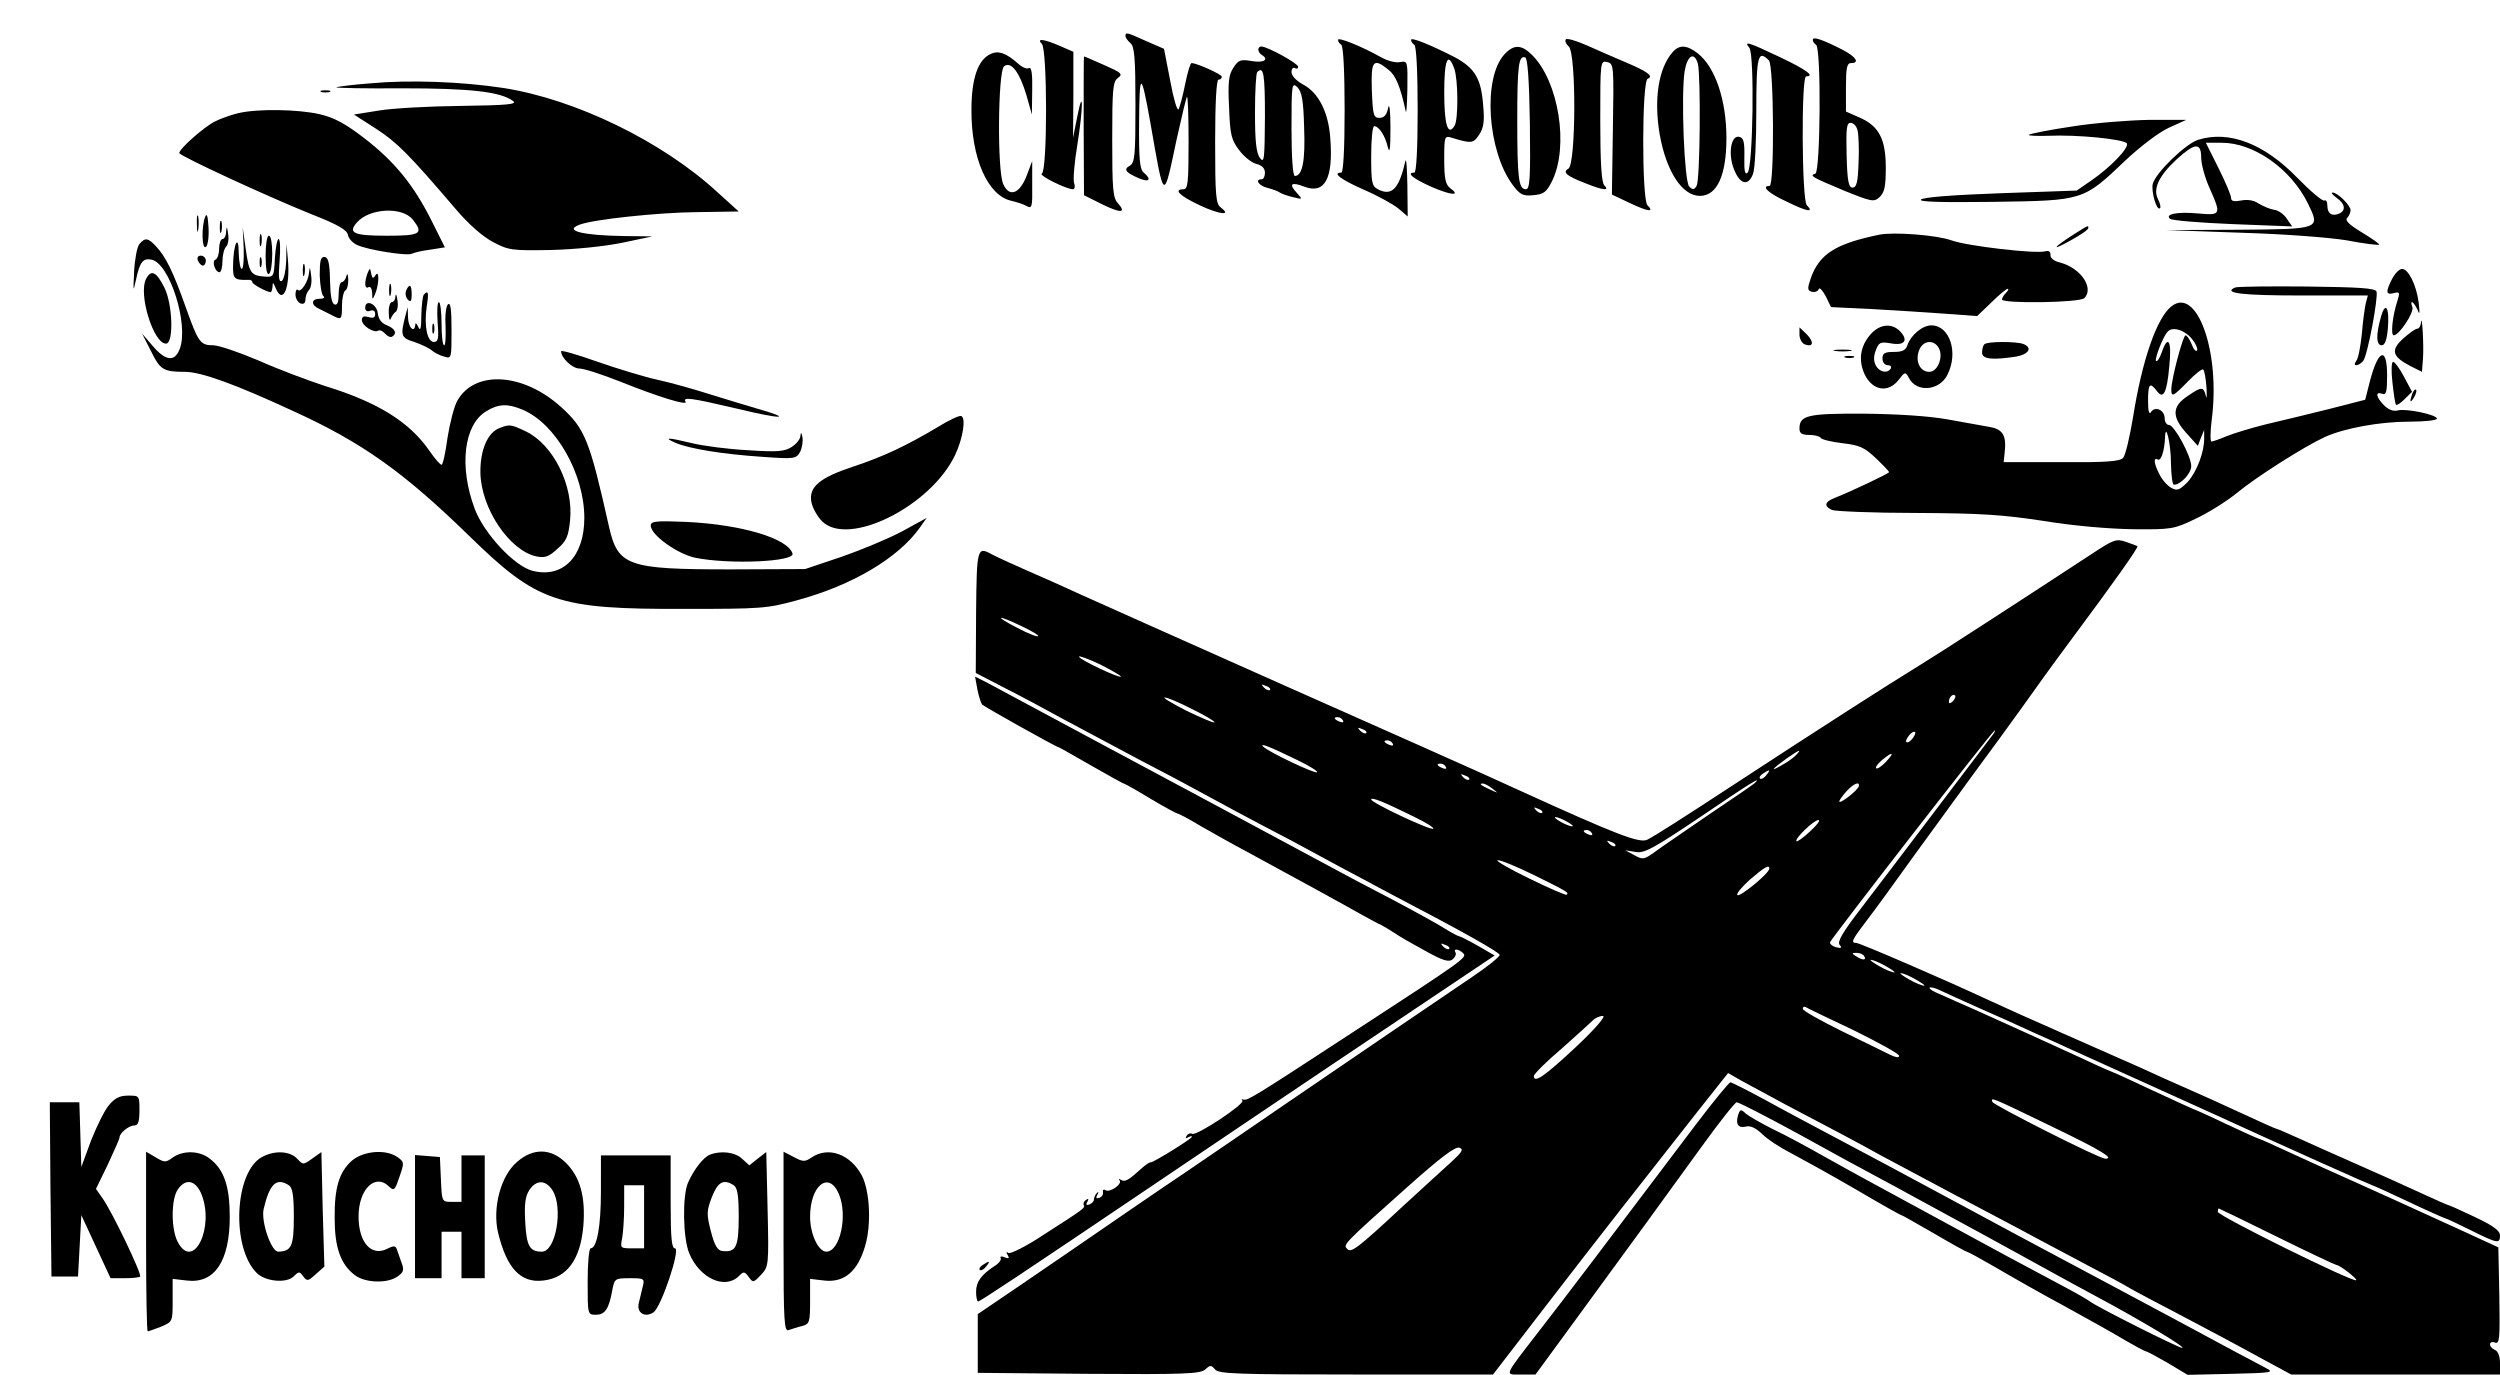 <svg xmlns="http://www.w3.org/2000/svg" width="1004" height="552" version="1.0" viewBox="0 0 753 414"><path d="M339 10.9c0 .5.7 1.4 1.5 2.1 1.2 1 1.5 4.4 1.5 18.6 0 15.4-.2 17.4-1.7 18.3-2 1.1-1.3 2.1 3 3.9 2.9 1.2 3.6.2 1.2-1.8-1.2-1-1.5-4-1.4-15.4.1-15.3.6-15.2 3.4.4 4.2 24.1 3.9 23.9 7.9 5 1.5-6.8 2.9-12.6 3.1-12.9.3-.2.5 5.9.5 13.7 0 12-.2 14.2-1.5 14.2-3.2 0-1.2 2 4.8 4.8 5.9 2.8 9.9 3.3 6.4.7-1.5-1.1-1.7-3.7-1.7-19.9 0-11.7.4-18.6 1-18.6s1-.4 1-.9c0-.7-7.5-4.1-9.1-4.1-.4 0-1.2 2.8-1.9 6.2-.7 3.5-1.6 6.9-2 7.7-.4.7-1.5-3-2.5-8.4l-1.9-9.8-5.3-2.3c-6-2.7-6.3-2.8-6.3-1.5M403 12c0 .5.5 1.2 1 1.5.6.4 1 8 1 19.6 0 11.9-.4 18.9-1 18.9-2.9 0-.1 2.1 6.7 5.1 4.2 1.8 8.9 4.4 10.5 5.7l2.8 2.4-.1-9.4c-.1-5.1-.3-8.4-.6-7.3-1.9 8.4-4.1 10.7-8.3 8.5-1.8-1-2-2-2-10 0-5 .4-9 .9-9 1.4 0 3.3 2.8 4.1 6.3.6 2.2.8.5.8-5.8 0-5.1-.3-7.7-.7-6-.4 2.1-1.2 3-2.6 3-1.8 0-2-.8-2.3-8.3-.3-9 .4-9.9 5-6.2 2.2 1.7 3.6 5.1 5.2 12.5.2 1.1.4-1.9.5-6.6.1-8.5.1-8.6-2.2-8.2-1.3.3-3.9-.4-5.8-1.5C410 13.9 403 11.1 403 12M425 12c0 .5.5 1.2 1 1.5.6.4 1 8 1 19.6 0 11.9-.4 18.9-1 18.9-2.6 0-.4 1.8 5.2 4.3 6 2.6 9 2.8 5.5.3-1.3-1.1-1.7-2.8-1.7-8.6 0-7 .1-7.2 2.3-6.5 5.9 1.8 6.5 1.7 8.2-.9 1.4-2.1 1.7-4.1 1.2-9.2-.6-7.7-2.5-10.9-8.4-14.1-7.2-3.7-13.3-6.2-13.3-5.3m13 8.6c1.2 3.1 1.3 15.4.1 17.3-2 3.2-3.1-.3-3.1-10 0-10 1.1-12.5 3-7.3M471.6 11.9c-.3.5.1 1.4.9 2.1 2.3 1.9 2.2 35.5-.1 36.8-1.9 1.1-.6 2.2 5.4 4.5 5.2 2.1 7.1 2.2 5.4.5-.8-.8-1.2-6.6-1.2-19.4 0-17.9 0-18.2 2.1-17.7 2 .5 2 1.1 1.7 20.2l-.3 19.7 5.5 2.6c5.5 2.6 7.4 2.8 5.2.6-1.7-1.7-1.7-37.5.1-38.1 1.9-.7-.1-2.2-6.8-5-3.3-1.4-8.6-3.7-11.7-5.1-3.2-1.4-6-2.2-6.2-1.7M546 12c0 .5.5 1.2 1 1.5 1.6 1 1.3 38.2-.2 38.8-1.9.6-1.2 1 8.6 5.1 8.4 3.4 9 3.5 10.7 2 1.5-1.4 1.9-3.2 1.9-8.8 0-8.7-2-12.6-7.9-15.2l-4.1-1.8v-7.3c0-5.8.3-7.3 1.5-7.3 2.8 0 1.5-1.9-2.5-4-6.1-3.1-9-4.1-9-3m13.5 27.3c.3 1.2.5 5.6.3 9.7-.2 5.9-.6 7.5-1.8 7.5s-1.6-1.9-1.8-9.8c-.2-8.1 0-9.7 1.2-9.7.9 0 1.8 1 2.1 2.3M313.8 13.2c1.7 1.7 1.7 38.4 0 39.1-1.2.4 7.3 4.7 9.4 4.7.5 0 .7-.9.3-1.9-.3-1.1.1-6.2 1-11.5 1.8-11.4 1.8-17.8 0-8.6l-1.3 6.5.1-12.9v-13l-3.9-1.7c-4.8-2.1-7.4-2.5-5.6-.7"/><path d="M526.9 14.4c1.6 1.9 1.1 36-.5 37.6-.8.8-1.1-.4-1-4.6.1-4.7-.2-5.9-1.6-6.2-2.5-.5-3.4 5.5-1.4 10.1 1.8 4.3 4.2 4.8 5.6 1.1.6-1.4 1-9.9 1-19 0-16.7.5-18.5 3.8-15.2 1.5 1.5 1.7 37.8.2 37.8-2.7 0-.4 2.2 5.3 4.8 6.1 3 8.2 3.3 5.9 1-1.5-1.5-1.7-38.8-.2-38.8 2.8 0 .1-2-7.9-5.8-9.5-4.5-11-5-9.2-2.8M379 14.9c0 .6.5 1.3 1 1.6 2.3 1.4.8 2.5-2.9 1.9-3.5-.6-4.1-.3-5.6 2-1.4 2.1-1.7 4.3-1.3 12 .3 8.3.7 9.8 3.1 12.9 1.4 1.9 3.8 3.8 5.2 4.1 1.6.4 2.5 1.3 2.5 2.6 0 1.1-.4 2-1 2-2.2 0-.8 2 1.8 2.6 1.5.4 3.2 1 3.7 1.4.6.4 2.3 1 4 1.4 2.9.7 2.9.7 1.1-1.3-2.5-2.7-1.7-3.4 2.2-1.9 6.2 2.4 8.8-2.4 7.9-14.3-.5-8-3.5-14-8.3-16.5-2-1.1-3.4-2.6-3.4-3.7 0-1 .5-1.5 1-1.2.6.3 1 .2 1-.4 0-1-9.3-6.1-11.1-6.1-.5 0-.9.4-.9.9m2 20.3c-.1 12.8-.2 14.1-1.5 12.4-1.1-1.5-1.5-4.9-1.5-13.6 0-6.4.3-12 .7-12.3 1.9-1.9 2.3.5 2.3 13.5m11.8 3.2c.4 10-.5 14.6-2.8 14.6-.6 0-1-5.8-1-14.2 0-13.6.1-14.1 1.8-12.5 1.3 1.4 1.8 3.9 2 12.1M453.2 16.3c-6.7 7.1-5.2 29.3 2.5 39.5 2.1 2.8 3 3.3 6.1 3 3.2-.3 4-.9 5.7-4.3 5.1-10.4 2-29.9-6-37.9-3.2-3.2-5.5-3.3-8.3-.3m7.6 21c.2 16.4 0 19.7-1.2 19.7-2.2 0-2.6-3.3-2.6-20.7 0-16.5.4-19.7 2.4-19 .7.2 1.2 6.6 1.4 20M503.8 15.7c-4.3 4.9-5.7 14.2-3.9 24.8 2 11.2 6.8 18.5 12.1 18.5 5.2 0 8-6.2 8-17.4 0-11.5-3.4-21.4-8.6-25.5-3.3-2.6-5.6-2.7-7.6-.4m7.6 3.5c.9 3.7.7 35.2-.4 36.8-.7 1.2-1.2 1.2-2.2.2-1.5-1.5-2.5-27.3-1.4-34.7.8-4.8 2.9-6.1 4-2.3M298.3 16.3c-3.7 1.7-5.7 7.3-5.7 16.7-.1 14.6 4.9 26 12.1 27.5 1.6.4 3.6 1 4.6 1.6 1.5.8 1.7.3 1.6-6.3v-7.3l-1.7 4.5c-2.1 5.4-5.2 6.5-7 2.5-1.9-4-1.6-33.9.2-35.5 2.1-1.7 4.7 1.7 6.8 8.8l1.6 5.7.1-7.3c.1-5-.2-7.1-1-6.7-.6.4-2-.2-3.2-1.3-3.6-3.2-6-4.1-8.4-2.9M326.4 37.9l.1 20.9 5.4 2.7c5.7 2.8 7.5 2.7 4.8-.3-1.5-1.6-1.7-4.4-1.7-19.2 0-15.2.2-17.4 1.7-18.5 1.6-1.2 1.1-1.6-4.1-3.9-3.2-1.4-5.9-2.6-6.1-2.6-.1 0-.1 9.4-.1 20.9M111.6 25.1c-5.4.4-10 1-10.3 1.2-.2.2 8.8.4 19.9.3 20.3 0 29.5 1 33.3 3.8 1.4 1-1.3 1.3-15.6 1.5-9.6.1-20.7.7-24.8 1.4l-7.5 1.2 6.7 4.3c6.3 4.1 9.8 7.6 23.9 24.1 4 4.7 8.1 8.3 11.3 10 4.7 2.5 5.7 2.6 17.5 2.4 7.4-.2 16.2-1.1 21.5-2.2l9-1.9-8.6-.1c-12.4-.2-18.2-1.6-13.4-3.4 4-1.6 23.8-3.7 35.2-3.8l12.8-.2-6.4-5.8c-16.6-15.3-42.7-28-64.5-31.4-12.5-1.9-28.2-2.5-40-1.4M96.8 27.7c.6.2 1.8.2 2.5 0 .6-.3.1-.5-1.3-.5s-1.9.2-1.2.5M71.7 34.1c-2.1.5-5.2 1.6-7 2.5-3.2 1.6-10.7 8.2-10.7 9.5 0 .8 26.1 12.9 40 18.5 7.9 3.1 10.6 4.7 10.8 6.2.2 1 1.4 2.4 2.8 3 3.2 1.5 15.2 3.4 16.5 2.6.6-.3 3-.9 5.5-1.2l4.4-.7-4-8c-5.4-10.8-11.2-17.9-20.3-24.9-5.7-4.4-9.1-6.2-13.4-7.2-6.5-1.5-18.8-1.7-24.6-.3m52.6 32c3.4 4.3 2.4 4.9-7.7 4.9s-12-.8-9-4.1c3.8-4.2 13.5-4.7 16.7-.8M624.1 38.1c-6.8 1-12.7 2.2-13 2.5s2.3.4 5.9.3c8.4-.4 22.8 1 23.6 2.3.8 1.2-4.8 7.1-10.6 11.1l-4.5 3.1-22.9.8c-14 .5-23.4 1.2-24 1.9-.8.7 5.5.9 21.9.7 27.1-.4 26.9-.3 39.7-12.5 4.6-4.3 10-8.4 13-9.8l5.3-2.4h-11c-6 .1-16.6.9-23.4 2M662.1 42.1c-3.8 1.2-12.8 9.9-13.7 13.3-.5 2.3 1.2 8.3 2.2 7.3.3-.3 0-1.5-.6-2.7-1.6-3.1.2-7 5.6-12 5.5-5 7.4-5.2 7.4-.5 0 1.9 1.1 6 2.5 9.1 3.6 8.1 3.5 8.3-3.4 7.7-6.3-.6-10.1.2-8.5 1.6.5.5 9 1.2 18.8 1.6l18 .7-1.6-2.3c-.8-1.3-2.6-2.6-3.8-2.7-1.3-.2-3.4-1.1-4.7-1.9-1.5-1-3.4-1.3-5.3-.9-2.2.4-3 .2-3-.8 0-.8-1.7-4.8-3.8-9l-3.8-7.6h4.8c9.7 0 20.9 7.9 26 18.4 3.7 7.6 3.8 7.6-20.9 7.8l-21.8.1 22.5.8c13.2.4 26.4 1.4 31.9 2.3 5.1 1 9.5 1.5 9.7 1.3s-2.1-1.8-5.2-3.7c-3.8-2.3-5.2-3.6-4.4-4.4.5-.5 1-1.6 1-2.3 0-1.4-3.9-5.3-5.4-5.3-.6 0 0 .7 1.2 1.6 2.6 1.8 2.9 3.9.6 4.8-2.1.8-3.4-.1-3.4-2.5 0-1.1-.4-1.8-.9-1.5s-4.1-2.7-8.1-6.8c-10-10.3-20.5-14.4-29.9-11.5M59.3 67.5c0 2.2.2 3 .4 1.7.2-1.2.2-3 0-4-.3-.9-.5.1-.4 2.3M61.8 65.3c-1.2 3-1 10.3.3 9 .5-.5.9-3.2.7-5.9-.2-3.4-.5-4.3-1-3.1M66.2 68.5c0 1.6.2 2.2.5 1.2.2-.9.2-2.3 0-3-.3-.6-.5.1-.5 1.8M68.1 69.7c0 1.3-.5 2.3-1.1 2.3-.5 0-1 1.3-1 2.9s-.5 3.1-1.1 3.3c-1.2.4-.1 3.8 1.2 3.8.5 0 .9-1.5.9-3.3s.5-3.8 1.1-4.4.9-2.3.6-3.9c-.3-2.2-.4-2.4-.6-.7M624.3 70.8c-6.2 4-6.5 4.9-.6 1.6 2.9-1.6 5.3-3.2 5.3-3.7 0-.9.2-1-4.7 2.1M73.4 74.7c.1 3.5-.1 6.3-.6 6.3-.4 0-.8-2.1-.9-4.8 0-6-1.6-2.8-1.7 3.6-.1 4.2.3 4.6 4.6 4.5.6-.1 1.2.2 1.2.7 0 .6 4.4 3 5.5 3 .3 0 .5-.8.6-1.8 0-1.3.2-1.2.9.5 2.2 5.4 4.5-.1 3.7-8.7l-.4-4.5-.1 5.2c-.1 2.8-.7 5.5-1.3 5.9-.9.5-1.1-1.1-.7-5.9.3-3.7.2-6.7-.3-6.7-.4 0-.9 2.6-1.1 5.7-.3 5.7-.3 5.8-3.2 5.6-4-.3-4.6-1.1-5.6-8.4l-.9-6.4z"/><path d="M78.2 72.5c0 1.6.2 2.2.5 1.2.2-.9.2-2.3 0-3-.3-.6-.5.1-.5 1.8M566 70.7c-13.1 2.7-18 5.8-20.6 13.1-1.1 3.3-1 3.7.4 4.1.9.2 1.8-.2 2-.8.2-.7 1.1.3 2.1 2.1l1.6 3.3 12.5.6c6.9.4 16.8 1 22 1.4l9.5.7 4.3-4.1c2.3-2.3 4.5-4.1 4.9-4.1s.2.5-.5 1.2-1.2 1.6-1.2 2c0 1.3 23.4 1 24.8-.4 3-3-1-9-7.2-10.7-1.9-.4-3.1-1.4-3-2.3.1-1-.5-1.4-1.6-1.1-2.9.8-23.6-1.6-28.2-3.3-4.4-1.6-17.4-2.6-21.8-1.7M80 77.1c0 3.7.4 5.8 1 5.4.6-.3 1-3.1 1-6.1s-.4-5.4-1-5.4-1 2.7-1 6.1M42 73.5c-.7.8-1.4 4.5-1.6 8.2-.3 6.3-.3 6.5.6 2.4 1.1-5.2 2.1-6.4 4.6-5.9 5.5 1 11.4 19.7 8.5 27-1.5 3.9-4.3 3.5-8.1-1l-3.2-3.7 2.6 5.1c2.8 5.8 3.8 6.4 10.3 6.4 4.8 0 14.9 3.6 32.8 11.9 20.6 9.4 33.1 18.3 52.8 37.5 20.6 20.1 26.4 22.1 64.7 22 23.3 0 25-.1 34.1-2.6 16.6-4.5 30.4-12.7 36.9-21.8l2.1-3-7.3 4c-4.1 2.2-12.3 5.6-18.3 7.7l-11 3.7-22.5.1c-31.1 0-33.9-1-36.6-13-5.8-25.9-7.2-29.4-14.4-35.9-11.4-10.3-25.9-11.2-31.2-2-1 1.7-2.3 6.8-3 11.2-.6 4.5-1.4 8.2-1.8 8.2s-2-1.8-3.5-4c-6.1-8.9-15.6-14.8-31.5-19.7-5.2-1.7-14.3-5.1-20.1-7.7-5.9-2.5-12-4.6-13.7-4.6-3.9 0-4.5-.9-8.3-11.6C52.2 82 50 77.4 47 74.2c-2.4-2.6-3.3-2.7-5-.7m115.4 49.9c10 4.2 18.6 19.3 18.6 32.6 0 11.7-6.5 18.3-15.7 15.9-5.5-1.5-14.5-11.2-17.3-18.6-4.8-12.8-3.3-25.3 3.4-29.4 3.7-2.3 6.5-2.4 11-.5"/><path d="M150.3 129c-3.5 1.4-5.7 6.7-5.6 13.4.2 10.8 8.8 23.5 16.9 25.2 2.6.5 3.7.1 6.3-2.3 2.7-2.3 3.3-3.7 3.8-8.5 1.1-10.5-5-22.8-13.2-26.8-4.6-2.2-5-2.3-8.2-1M59.6 78.5c.4.8 1 1.5 1.5 1.5s.9-.7.9-1.5-.7-1.5-1.5-1.5c-.9 0-1.2.6-.9 1.5M78.2 79c0 1.4.2 1.9.5 1.2.2-.6.2-1.8 0-2.5-.3-.6-.5-.1-.5 1.3M96.3 82.9c.1 3.1.6 5.9 1.1 6.3.6.4.1.8-1.2.8-2.5 0-2.6 1.9-.1 3l3.6 1.8c3.2 1.7 3.3 1.6 3.3-2.7 0-2.2.5-4.3 1-4.6.6-.3.9-1.8.9-3.3-.1-1.7-.3-2.1-.6-1-.2 1-.9 1.8-1.4 1.8s-.9 1.6-.9 3.6c0 2.4-.4 3.4-1.2 3.1-.9-.2-1.3-2.7-1.4-7.2-.1-5.2-.5-6.9-1.6-7.1-1.2-.1-1.5 1-1.5 5.5M91.2 81.5c0 1.6.2 2.2.5 1.2.2-.9.2-2.3 0-3-.3-.6-.5.1-.5 1.8M93.1 82c-.2 2.8-2.5 6.3-3.4 5.3-.4-.3-.7.3-.7 1.4 0 1.2.7 2.3 1.5 2.7q1.5.45 1.5-1.2c0-1 .5-2.3 1.1-2.9s.9-2.6.6-4.4c-.3-2.5-.4-2.8-.6-.9M110.7 82.3c-1 2.7-.9 4.9.3 4.2.6-.3 1 .4 1.1 1.7 0 2.2.1 2.2.9.3 1.2-2.8 1.3-7.5.1-5.6-.7 1.1-1 1-1.3-.5-.3-1.8-.4-1.8-1.1-.1M720.5 84c-2 3.9-1.9 4.9.5 4.3 1.8-.5 1.9-.2 1.1 2.3-1.5 4.6-2.1 10.4-1.1 10.4 1.6 0 6.2-6.9 5.6-8.5-.9-2.4.4-1.7 1.5.7.7 1.8.8 1.4.4-2.1-.7-5.3-3.1-10.1-5-10.1-.8 0-2.1 1.3-3 3M44 84c-2.4 4.5 2.2 19.5 6 19.5 2.4 0 2-12-.5-16.9-2.4-4.8-4-5.5-5.5-2.6M117.2 87.5c0 1.6.2 2.2.5 1.2.2-.9.2-2.3 0-3-.3-.6-.5.1-.5 1.8M122.3 87.6c-.3.8-.1 2 .6 2.7.8.8 1.1.4 1.1-1.6 0-3-.7-3.5-1.7-1.1M673.2 86.6c-3.8 1.7 2 2.4 20 2.4h20l-.6 2.2c-.3 1.3-.9 5.4-1.2 9.3-.4 3.8-1.1 7.6-1.7 8.2-.6.9-.6 1.3.1 1.3.5 0 1.4-.6 2-1.3 1.3-1.6 4.6-19.2 4-20.9-.4-1-5.1-1.3-20.9-1.5-11.2-.1-21 0-21.7.3M119.1 89.2c0 1-.5 1.8-1.1 1.8-.5 0-1 1.5-.9 3.2 0 1.8.3 2.6.6 1.8s1-1.8 1.5-2.1.8-1.9.5-3.5c-.2-1.6-.5-2.1-.6-1.2M127.7 88.7c-.4.3-.7 3.1-.8 6.2 0 4.1-.3 5-.9 3.6-.5-1.1-.9-1.4-.9-.8-.2 2.8-2.1 1.1-2.2-2l-.1-3.2-.8 3c-1.4 5.6-1.2 6.3 2.8 7.5 2 .7 4.4 1.8 5.2 2.5s2.5 1.6 3.8 1.9c2.2.7 2.2.6 2.2-8 0-6.4-.3-8.5-1.1-7.7-.6.6-.9 3.5-.7 6.7.1 3.1 0 5.6-.4 5.6-.5 0-.8-2.9-.8-6.5s-.4-6.5-.8-6.5c-.5 0-.6 2.7-.4 6 .4 4.9.2 6-1.1 6-2 0-3-4.7-2.2-10.5.7-4.4.5-5.2-.8-3.8M110 92.7c0 .9.6 1.3 1.5.9.9-.3 1.5 0 1.5 1 0 1.1-.6 1.3-2 .9s-2-.2-2 .9c0 1.7 3.6 4 4.9 3.2.5-.3 1.4.1 2.1.9s1.6 1.2 2.1.9c1.6-1 .9-2.4-1.5-3.4-1.6-.6-2.6-1.8-2.8-3.6-.3-2.9-3.8-4.4-3.8-1.7"/><path d="M654 92.3c-4.4 3.5-8.8 16.2-11.5 33.2-1 6-2.3 11.6-3 12.4-1 1.1-5.2 1.4-18.7 1.3h-17.3l.3-2.8c.6-5.2-.5-7.1-4.5-7.8-2.1-.4-7.8-1.4-12.8-2.3-5.6-1-15.1-1.6-25.1-1.7-17-.1-19.4.5-19.4 4.5 0 1.4.7 1.9 2.9 1.9 1.7 0 3.2.4 3.5.9s3.3 1.2 6.6 1.6c5.2.6 6.6 1.3 10 4.5 2.2 2.1 4 4 4 4.2 0 .4-11.2 5.7-16.2 7.7-3.2 1.2-3.6 2.5-1 3.7.9.4 12.3.9 25.2.9 19.5.1 26 .5 38.5 2.4 9.1 1.5 19.8 2.4 27 2.5 11.5.1 12.3 0 18.7-3.1 3.7-1.7 9.3-5.2 12.4-7.7 5.9-4.9 20.4-14.1 26.7-17 5.8-2.6 16.3-4.6 25.5-4.6 4.5 0 8.2-.4 8.2-.9 0-1.2-9.1-3.1-11.7-2.5-1.4.4-2.9-.2-4.2-1.5-2.4-2.4-2.8-4.3-.6-3.5 1.2.5 1.5-.5 1.5-5.5 0-8.9-2.7-7.9-5.2 1.8l-1.4 5.5-10.9 2.8c-6.1 1.5-14.6 3.6-19 4.6-4.4 1.1-9.7 2.7-11.9 3.6-2.1.9-4.2 1.6-4.5 1.6-.4 0-.4-3 .1-6.8 2.6-20.3-4.5-40.1-12.2-33.9m6.3 9.9c1.2 1.5 1.8 3.1 1.4 3.4-.3.4-1.1-.5-1.6-2-.6-1.4-1.4-2.6-1.8-2.6-.8 0-4.3 13.3-4.3 16.3 0 2.4.5 2.2 5-2.4 2.2-2.3 4.3-3.9 4.6-3.6.4.3.8 2.8 1 5.4.1 2.6.1 3.8-.2 2.5-.7-2.8-1.3-2.8-5.5.1-4.7 3.1-4.8 6.2-.4 11.1l3.5 3.9.9-2.4 1-2.4v2.4c.1 4.1-2.2 10.2-5 13.3-2.4 2.4-3.1 2.7-4.8 1.8-1.2-.6-2.8-2.4-3.6-4-1.7-3.2-2-5.4-.6-4.6 1 .6 2-2.5 2.2-6.4.1-5.3 1.8 1.4 1.8 7.7.1 3.5.4 6.3.9 6.3 2 0 5.2-3.4 5.2-5.6 0-3-5.1-12.4-6.7-12.4-.7 0-1.3-.9-1.3-2 0-2.5-2.9-3.8-4.1-1.9-.6.9-.9-.2-.9-3.4 0-5.1.5-5.7 2.6-3 2 2.8 3.1.6 3.8-7.5.8-7.6-.4-9.6-2.3-4-.6 1.7-1.4 2.9-1.7 2.5-.3-.3.4-2.6 1.5-5.2 1.8-4 2.4-4.6 4.7-4.3 1.5.2 3.6 1.5 4.7 3M717.1 95.6c-1.5 5.3-1.4 8.4.3 8.4q1.35 0 1.8-4.8c.6-6.5-.7-8.8-2.1-3.6M729.2 97.2c-.1 1-.6 1.8-1.1 1.8-.6 0-2.5 1.4-4.3 3-3.8 3.5-3.3 5.4 2.3 8.3l3.4 1.7.3-4c.3-4-.3-14.1-.6-10.8M130.2 99c0 1.4.2 1.9.5 1.2.2-.6.2-1.8 0-2.5-.3-.6-.5-.1-.5 1.3"/><path d="M563.6 100.5c-3.3 3.6-4 8-1.9 12.4 2.4 4.8 7 5.5 10.1 1.6 2-2.6 2.1-2.6 3.2-.6 2.3 4.4 9.1 3.8 11.5-.9 3.5-6.7.8-15-4.8-15-2.7 0-6.2 3-7.2 6-.5 1.5-1.5 2-4.1 2-2.7 0-3.4.4-3.4 2 0 1.1.7 2 1.6 2 .8 0 1.2.4.9 1-1 1.6-3.4 1.1-4.5-.9-.7-1.4-.7-2.8 0-4.6.9-2.4 1.4-2.6 4.4-2.1 4.2.8 5.5-.8 3-3.5-2.4-2.6-6-2.4-8.8.6m20.4 4.4c1.4 2.7-.4 7.1-2.9 7.1-2.8 0-4.3-3.2-3.1-6.4 1.1-3.1 4.5-3.5 6-.7M542 100.8c0 1.2.7 2.5 1.5 2.9 2.7 1 3-.6.7-3l-2.2-2.1zM597.7 103.7c-.4.3-.7 1.5-.7 2.5 0 2 3.1 2.3 10.3 1.2 3.8-.7 5-2.7 2.1-3.8-2.1-.8-10.9-.8-11.7.1M169 105.8c0 2 3.4 5.2 5.5 5.2 1.4 0 6.9 1.8 12.2 3.9 11.7 4.7 20.6 7.4 19.8 6.1-1-1.5 1.5-1.2 15.1 2 14 3.4 17.8 3.3 6.2 0-4-1.2-10.7-3.2-14.8-4.5s-10.8-3.2-14.9-4.1-12.3-3.4-18.3-5.5c-5.9-2.1-10.8-3.5-10.8-3.1M552.8 105.7c1.2.2 3.2.2 4.5 0 1.2-.2.2-.4-2.3-.4s-3.5.2-2.2.4M555.8 107.7c.6.2 1.8.2 2.5 0 .6-.3.1-.5-1.3-.5s-1.9.2-1.2.5M720.6 115.2c.4 3.5.8 6.5 1.1 6.7.2.3 1.4-.5 2.6-1.7l2.2-2.2-2.4-4.5c-1.3-2.5-2.8-4.5-3.3-4.5s-.6 2.7-.2 6.2M726.6 118.5c-.9 2.6-.7 3.2.5 1.2.6-1 .9-2.1.6-2.3-.2-.3-.7.2-1.1 1.1M282.5 128.6c-9.4 5.6-16.3 8.9-25.4 11.9-10.3 3.4-13.6 6.2-12.7 10.8.4 1.8 1.8 4.3 3.2 5.7 7.9 7.9 32.8-4.5 40.1-20 2.4-5.1 3.3-11.2 1.8-11.7-.6-.2-3.8 1.3-7 3.3M241.1 131.2c0 1-1.2 2.5-2.6 3.4-2.2 1.4-4.2 1.6-13.3 1-5.9-.3-13.4-1.3-16.7-2.1-7.4-1.8-8.9-1.8-5-.1 4.3 1.8 14.2 3.4 26.1 4.2 9.8.7 10.2.6 11.4-1.5.6-1.2.9-3.2.7-4.4-.3-1.5-.5-1.6-.6-.5M196 158.3c0 2.8 7.9 8.5 13.4 9.7 10.5 2.1 30.2 1.2 29.3-1.3-1.5-4.6-15.4-8.7-31.9-9.5-9.3-.4-10.8-.2-10.8 1.1M629.8 167c-24.6 16.1-44.8 29.2-51.8 33.5-10.1 6.2-30.8 19.5-54.5 35-17.4 11.4-24.8 16.1-27.3 17.4-2.3 1.2-9.3-1.5-38.7-14.9-3.3-1.5-8.2-3.7-11-5-2.7-1.2-29.7-13.3-60-26.7-30.2-13.5-57.5-25.6-60.5-27s-7.3-3.3-9.5-4.3c-11.2-4.9-16.2-7.2-17.7-8-4.5-2.5-4.6-2-4.8 17.3l-.1 18.4 8.3 4.3c4.6 2.3 13 6.8 18.8 10 5.8 3.1 15.9 8.5 22.5 12 6.6 3.4 14.3 7.5 17 9 6.2 3.4 16 8.7 28.5 15.2 5.2 2.8 11.3 6.1 13.5 7.3s10.1 5.4 17.6 9.4c20.5 10.7 31.3 16.8 31.6 17.7.1.5-3.7 3.6-8.5 6.8-9.6 6.5-33.9 23-55.7 37.9-7.7 5.3-21.2 14.5-30 20.5-8.8 5.9-20.4 13.9-25.8 17.6s-16 11-23.5 16.1l-13.7 9.3v17.7l33.4.3c28.9.2 33.6 0 35.1-1.3 1.5-1.4 1.8-1.4 3 0 1.1 1.3 6.7 1.5 42.5 1.5h41.2l16.4-21.3c16.1-20.9 27.2-35 45.2-57.9l9.2-11.6 4 2.3c2.2 1.2 8.3 4.5 13.5 7.3 13 6.8 22.6 11.9 28.5 15.2 2.8 1.5 12.9 6.9 22.5 12s20.7 10.9 24.5 13c3.9 2.1 11.1 5.9 16 8.5 5 2.6 10.4 5.5 12 6.5 1.7 1 8.9 4.8 16 8.5 7.2 3.8 17.4 9.2 22.8 12.2l9.8 5.3H753v-3.4c0-2.1-.6-3.6-1.5-4-.8-.3-1.5-1-1.5-1.7 0-.6.7-.9 1.5-.5 1.4.5 1.5-1.3 1.3-14.1l-.3-14.6-10-4.6c-17.7-8.1-24.8-11.3-34.8-15.8-5.4-2.4-13.6-6.1-18.3-8.3s-8.8-4-9-4-4.7-2-10-4.5c-5.2-2.5-9.7-4.5-9.9-4.5-.1 0-5.5-2.5-12-5.5-6.4-3-11.8-5.5-12-5.5-.1 0-4.1-1.7-8.7-3.9-4.5-2.1-12.3-5.6-17.3-7.9-4.9-2.2-12-5.4-15.7-7.1-3.7-1.6-8.4-3.7-10.4-4.6-2-.8-3.5-1.7-3.2-2s1.8.1 3.4.9 7 3.2 11.9 5.4c5 2.2 12.2 5.4 16 7.2 3.9 1.7 8.9 4 11.3 5.1 13.6 6.1 38.3 17.4 42.2 19.1 22 10.1 48.2 21.8 48.5 21.8.2 0 5.1 2.2 11 5s10.9 5 11.1 5c.3 0 3.6 1.6 7.5 3.5 8.2 4.1 8.9 4.2 8.9 1.6 0-1.4-2-2.9-7.5-5.5-4.2-2-7.8-3.6-8-3.6s-3.9-1.6-8.2-3.6-13.2-6-19.8-8.9-14.6-6.5-17.7-7.9-5.9-2.6-6.1-2.6c-.3 0-4.7-2-9.9-4.4-5.1-2.4-12.7-5.8-16.8-7.6s-10.4-4.6-14-6.3c-3.6-1.6-14-6.2-23.1-10.2s-19.4-8.6-23-10.3c-12.8-6-38.8-17.2-39.8-17.2-1.7 0-1.4-.8 3.2-6.8 2.4-3.1 8.7-11.8 14-19.2 5.4-7.4 13.6-18.7 18.2-25 4.7-6.3 11.2-15.3 14.6-20 3.3-4.7 9.8-13.7 14.5-20 13.1-17.6 20.6-28.2 20.2-28.5-.2-.1-1.7-.7-3.5-1.3-2.9-1-3.7-.7-10.5 3.8m-322.1 21.6c3 1.4 5.3 2.8 5 3-.3.3-3.1-.8-6.3-2.5-7.2-3.7-6.2-4.1 1.3-.5m29.9 15.2c-.6.5-12.6-5.2-12.6-6 0-.4 2.9.7 6.5 2.4 3.5 1.8 6.3 3.4 6.1 3.6m44.9 4c-.3.3-1.1 0-1.8-.7-.9-1-.8-1.1.6-.5 1 .3 1.5.9 1.2 1.2m205.7 3.4c-.7.7-1.2.8-1.2.2 0-1.4 1.2-2.6 1.9-1.9.2.3-.1 1.1-.7 1.7m-229.1 2.4c3.9 1.9 6.9 3.7 6.7 4-.3.2-4-1.4-8.4-3.5-4.3-2.2-7.3-4-6.6-4 .7-.1 4.4 1.5 8.3 3.5m45.4 3.4c.3.6-.1.7-.9.4-1.8-.7-2.1-1.4-.7-1.4.6 0 1.3.4 1.6 1m7 3.8c-.3.3-1.1 0-1.8-.7-.9-1-.8-1.1.6-.5 1 .3 1.5.9 1.2 1.2m164.5 1.7c-.7.9-1.5 1.3-1.8 1-.3-.2.1-1.1.8-2s1.5-1.3 1.8-1c.3.2-.1 1.1-.8 2m24.3-1.3c-.5.7-8.1 10.7-16.9 22.3-8.7 11.5-19.1 25.2-23.1 30.4-5.3 6.9-7 9.8-6.2 10.7s.5 1.1-1.1.7c-1.1-.3-1.9-1-1.8-1.5.5-1.3 49-63.8 49.6-63.8.2 0 0 .6-.5 1.2M419.5 224c.3.6-.1.7-.9.4-1.8-.7-2.1-1.4-.7-1.4.6 0 1.3.4 1.6 1m-28.6 5c3.5 1.7 6.1 3.3 5.8 3.6-.5.6-14.6-6.1-16.2-7.7-1.3-1.3 2 0 10.4 4.1m150.3-1.8c-.6.7-2.5 2.2-4.4 3.2-3.9 2.3-3.2 1.3 1.4-2 3.8-2.6 4.5-2.9 3-1.2m26.8 2.3c-1.3 1.4-2.6 2.2-2.9 1.9s.5-1.4 1.8-2.5c3.3-2.7 3.9-2.4 1.1.6M435.5 231c.3.6-.1.7-.9.4-1.8-.7-2.1-1.4-.7-1.4.6 0 1.3.4 1.6 1m96.5 2.5c-.7.9-1.5 1.3-1.9 1-.3-.3.1-1 .9-1.5 2.1-1.4 2.4-1.2 1 .5m-89.5 1.3c-.3.3-1.1 0-1.8-.7-.9-1-.8-1.1.6-.5 1 .3 1.5.9 1.2 1.2m86 1.1c-.6.5-6.8 4.8-14 9.6-7.1 4.9-14.5 9.9-16.2 11.2-3.1 2.2-3.5 2.3-6 .9l-2.8-1.5 3.1.5c2.6.5 5.2-.9 19.5-10.5 15-10.2 18.9-12.6 16.4-10.2m-78.9 1.7c1.8 1.4 1.8 1.4-.6.3-3.1-1.4-3.6-1.9-2.4-1.9.6 0 1.9.7 3 1.6m110.3-.9c0 1.1-5.9 5.7-5.9 4.7 0-.4 1-1.8 2.2-3.1 2.1-2.3 3.9-3 3.7-1.6m-134 9.3c3.5 1.7 6.1 3.3 5.8 3.6-.6.7-18.7-7.8-18.7-8.8 0-.8 3.6.6 12.9 5.2m38.6-1.2c-.3.3-1.1 0-1.8-.7-.9-1-.8-1.1.6-.5 1 .3 1.5.9 1.2 1.2m7.5 2.7c1.4.8 2.1 1.4 1.5 1.4-.5 0-2.1-.6-3.5-1.4s-2-1.4-1.5-1.4c.6 0 2.1.6 3.5 1.4m73.2 2.9c-2 1.9-3.9 3.2-4.1 3-.7-.7 5.2-6.4 6.6-6.4.7 0-.4 1.5-2.5 3.4m-65.7.6c.3.6-.1.7-.9.4-1.8-.7-2.1-1.4-.7-1.4.6 0 1.3.4 1.6 1m7 3.8c-.3.3-1.1 0-1.8-.7-.9-1-.8-1.1.6-.5 1 .3 1.5.9 1.2 1.2m-24.4 8.8c10.3 5.1 10.4 5.2 9.8 5.9-.3.2-5.4-2-11.5-5-6-2.9-10.2-5.4-9.3-5.4.9-.1 5.9 2 11 4.5m70.8-1.9c-.2 1.5-8.9 8.6-9.6 7.9-.4-.4 1.3-2.4 3.7-4.6 4.4-3.8 6.1-4.8 5.9-3.3m28.6 26.3c.8 1.3-.5 1.3-2.5 0-1.3-.8-1.3-1 .2-1 .9 0 2 .4 2.3 1m6.5 3c1.9 1.1 3.1 1.9 2.5 1.9-.5 0-2.6-.8-4.5-1.9s-3-1.9-2.5-1.9c.6 0 2.6.8 4.5 1.9m9 4c1.9 1.1 3.1 1.9 2.5 1.9-.5 0-2.6-.8-4.5-1.9s-3-1.9-2.5-1.9c.6 0 2.6.8 4.5 1.9m-18.7 15.3c7.5 3.7 13.7 7.1 13.7 7.7 0 .7-1 .5-2.7-.3-1.6-.8-8.1-4-14.5-7.1-6.5-3.2-11.8-6.2-11.8-6.7 0-.6.3-.8.8-.6.4.3 6.9 3.4 14.5 7m-83.8 5.2c-9.3 8.7-12.5 10.9-12.5 8.6 0-.6 3.7-4.3 8.3-8.2 4.5-4 8.8-7.9 9.5-8.6s2.1-1.3 3-1.3c1 0-2.3 3.9-8.3 9.5m143.9 24c14.7 7.1 18.6 9.5 15.7 9.5-1.8 0-33.6-16.1-34-17.1-.5-1.5-.7-1.6 18.3 7.6m-181.5 10.7c-2.4 2.2-8.7 7.9-13.9 12.7-14.4 13.4-16 14.5-17.2 13.3-1.3-1.3-1.4-1.3 17.9-18.5 10.2-9.1 14.7-12.5 15.9-12 1.3.5.8 1.3-2.7 4.5m248.9 22.3c9.5 4.7 17.6 8.5 17.9 8.5 1 0 6.4 4.2 6 4.6-.8.8-41.7-19.4-41.7-20.6 0-.5.1-1 .3-1 .1 0 8 3.8 17.5 8.5"/><path d="M294.4 207.7c.4 2.1 1.1 4.1 1.4 4.5.7.7 22.3 12.8 22.9 12.8.2 0 4.6 2.5 9.8 5.5 5.3 3 9.7 5.5 10 5.5.2 0 3.8 2 7.9 4.5 4.2 2.5 7.9 4.5 8.2 4.5s3.6 1.7 7.2 3.9c3.7 2.1 9.9 5.6 13.7 7.6 16.2 8.8 29 15.8 35 19.2 2.2 1.2 4.7 2.6 5.5 2.9.8.4 2.6 1.5 4 2.4 1.4 1 5.6 3.4 9.3 5.4 5.4 3 7.1 3.5 8.3 2.5.7-.6 1.1-1.5.8-2-.8-1.3 1-1.1 2.3.2s.7 1.7-35.2 25.1c-28 18.3-29.7 19.3-30.9 19-.6-.2-.8 0-.4.3.9 1-14 10.8-15.1 10-.6-.3-1.3 0-1.7.6-.4.8-.3.9.4.5s1.2-.5 1.2-.2c0 .6-11.7 7.8-12.4 7.7-.3-.1-1.5.7-2.5 1.6-4.2 3.8-5.2 4.4-6.4 3.7-.6-.4-.9-.4-.5.1 1 1.1-2.9 3.8-4.2 3-.6-.4-.9-.1-.8.6.2.6-.3 1.4-1.1 1.7q-1.35.45-.6-.9c.5-.8.4-1.1-.1-.6s-.9 1.4-.9 2c0 .5-.6 1.2-1.4 1.5-.9.3-1.1 0-.6-.8.5-.9.4-1.1-.4-.6-.6.4-.9 1.1-.7 1.5.6.9.1 1.2-12.2 9.1-5.1 3.4-9.8 5.7-10.4 5.4-.7-.5-.8-.2-.3.6.6 1 .4 1.2-.9.7-.9-.4-1.5-.3-1.2.2s-.5 1.6-1.8 2.4c-4.1 2.7-5.6 4.8-5.6 7.8 0 1.6.3 2.9.6 2.9.6 0 12.8-8.1 53.4-35.5 31.8-21.5 79.6-53.6 91.9-61.8l10.3-6.9-5-2.9c-2.8-1.6-5.4-2.9-5.7-2.9s-2.2-1-4.3-2.3c-2-1.3-9.1-5.2-15.7-8.7-6.6-3.4-14.7-7.7-18-9.5-16.6-8.9-54.5-29.3-69-37-4.9-2.6-14.2-7.6-20.5-11s-13-7-14.9-8l-3.4-1.7zm142.1 78.1c-.3.3-1.1 0-1.8-.7-.9-1-.8-1.1.6-.5 1 .3 1.5.9 1.2 1.2M510.8 338.7c-26.7 35.4-39.9 52.8-47.3 62.3-10.8 14-10.4 13-5.3 13h4.3l11.2-15.3c17.9-24.5 28-38.3 38.6-53 5.4-7.5 10.3-13.7 10.8-13.7.6 0 9 4.3 18.7 9.6 9.7 5.4 20.6 11.3 24.2 13.2s8.3 4.5 10.5 5.7 11.9 6.5 21.5 11.7c9.6 5.3 19.2 10.5 21.3 11.7 2.2 1.2 7.8 4.3 12.5 6.8 13.1 7 26.9 15.3 25.5 15.3-1.1 0-25.6-12.3-27.8-14-.5-.4-3.9-2.4-7.5-4.3-14.3-7.6-22.6-12.1-25.7-13.8-2.9-1.6-14.3-7.8-34.8-18.9-2.7-1.5-8.6-4.7-13-7.2s-10.9-6-14.5-7.7c-3.6-1.8-7.2-3.9-8.2-4.7-1.4-1.4-1.7-1.3-2.3.5-.8 2.8.1 4 2.5 3.4 1.3-.3 2.9.5 4.8 2.3 1.6 1.6 5.6 4.2 8.8 5.8 3.2 1.7 11.9 6.5 19.3 10.8 7.3 4.3 13.5 7.8 13.8 7.8.2 0 4.6 2.5 9.8 5.5 5.1 3 9.6 5.5 9.9 5.5s4.3 2.2 8.8 4.8c4.6 2.7 13.9 8 20.8 11.7 6.9 3.8 15 8.3 18.1 10.2 3.1 1.8 5.9 3.3 6.2 3.3s3.3 1.6 6.6 3.5l6 3.6 13.2-.3c12.4-.3 13-.4 10.3-1.8-1.6-.8-13-6.9-25.4-13.6-12.4-6.6-27.4-14.7-33.5-17.9-6-3.2-21.6-11.5-34.5-18.5s-28.9-15.5-35.5-19-16.4-8.7-21.8-11.7c-5.4-2.9-10.1-5.3-10.5-5.3s-5.1 5.7-10.4 12.7M32.8 332.9c-1.3 1.5-3.7 6.4-5.4 10.7l-2.9 7.9-.3-9.8-.3-9.7H15l.2 26.2.3 26.3h8l.5-9.3.5-9.2 4.4 9.5 4.4 9.5h4.2c2.3 0 4.4-.2 4.7-.5.6-.7-8.5-19.7-11.4-23.7l-1.9-2.7 3.6-7.4c1.9-4.1 3.5-7.7 3.5-8.1 0-1.3 2.8-3.6 4.4-3.6 1.2 0 1.6-1.1 1.6-4.5 0-4.5 0-4.5-3.4-4.5-2.5 0-4 .7-5.8 2.9M44 373.9c0 14.9.2 27.1.5 27.1s2.1-.7 4-1.4c3.5-1.5 3.5-1.5 3.5-7.9v-6.5l4.3.5c8.3 1 12.9-5.8 12.9-19.2 0-9.2-1.7-14.2-6-17.5-3-2.4-7.9-2.6-11.1-.4-2.2 1.6-2.5 1.6-5.2 0l-2.9-1.7zm16.6-14.4c4.2 10.1-2.4 23.6-7.1 14.5-2-3.8-2-12.9.1-15.8 2.3-3.3 5.2-2.8 7 1.3M78.9 348.5c-8.3 4.5-9.3 27.2-1.6 34.9 2.6 2.6 8.9 3.2 11.1 1.1 1.6-1.6 1.8-1.6 2.9-.1 1.2 1.6 1.5 1.5 3.8-.6l2.6-2.3-.5-17.2-.4-17.3-2.8 2c-2.7 1.9-2.7 1.9-4.5 0-2.1-2.3-6.8-2.6-10.6-.5M87 357c1.1.7 1.5 3 1.5 9.5 0 8.9-.7 10.4-4.7 10.5-2.1 0-5.2-9-4.4-12.8 1.8-7.7 3.9-9.6 7.6-7.2M106.1 349.5c-3.9 3.4-5.4 8.1-5.3 17.5 0 8.7 1.8 13.8 6 17 3 2.4 9.8 2.7 12.9.5 1.9-1.3 2.1-2 1.2-4.3-.5-1.5-1.2-3.3-1.4-4-.4-1-1-1-2.6-.2-4.9 2.7-8.9-1.6-8.9-9.6 0-8.3 5.1-13.2 9.3-8.9 1.4 1.3 1.7.9 3-3 1.5-4.3 1.5-4.5-.6-6-3.5-2.4-10-1.9-13.6 1M155.7 350c-4.9 4.2-7.4 13.8-5.7 21.2 2.6 10.8 6.8 15.3 13.6 14.5 7.2-.8 11.2-6.3 12.1-16.4.7-8.7-.9-14.7-5.2-19-4.5-4.5-9.9-4.6-14.8-.3m10.7 8.5c3.3 5.1 1.1 18.5-3.2 18.5-3.7 0-4.6-1.7-5-8.9-.3-5.4 0-7.7 1.2-9.6 2.1-3.2 4.9-3.2 7 0M213.8 347.8c-2 .8-4.9 4.6-6.6 8.5-1.7 4-1.5 16.7.4 21.2 3.1 7.5 10.7 11 14.9 6.9 1.5-1.5 1.7-1.5 3 .2 1.3 1.8 1.4 1.8 3.7-.6 2.3-2.5 2.4-2.7 2-19.7l-.4-17.3-2.6 2-2.5 2-2.2-2c-2.1-2-6.4-2.5-9.7-1.2m7.2 9.2c1.1.7 1.5 3 1.5 9.5 0 9.1-.8 10.8-5 10.3-1.4-.2-2.3-1.7-3.4-6-1.3-5.1-1.3-6 .3-10.2 1.8-4.6 3.5-5.6 6.6-3.6M236 374.1c0 24.4.2 27.1 1.6 26.5.9-.3 2.7-.9 4-1.2 2.2-.6 2.4-1.1 2.4-7.4v-6.8l4.3.5q9 1.05 12.3-10.5c1.9-6.4 1.4-16.4-1-21.1-3.4-6.4-10-8.9-15.1-5.5-2.1 1.4-2.6 1.4-5.4-.1l-3.1-1.6zm16.7-14.4c2.7 6.5.3 17.3-3.8 17.3-2.4 0-4.9-5.3-4.9-10.5 0-9.5 5.7-14 8.7-6.8M125 366.4V385h8v-14h6v14h7v-37h-7v14h-3c-2.9 0-2.9 0-3.2-6.8l-.3-6.7-3.7-.3-3.8-.3zM181 358.9c0 10.4-1.2 17.1-3.1 17.1-.5 0-.9 4.5-.9 10 0 10 0 10 2.5 10 2.7 0 3.9-1.7 4.9-7.3.7-3.6.8-3.7 5.3-3.7 4.3 0 4.5.1 3.9 2.5-.3 1.4-.9 3.6-1.2 5-.7 2.9 1.8 4.5 4.4 2.8 2.3-1.4 8.3-19.3 6.5-19.3-1 0-1.3-3-1.3-14v-14h-21zm13 7.6v9.5h-3.6c-3.6 0-3.6-.1-3-3.1.3-1.7.6-6 .6-9.5V357h6z"/><path d="M296 381c-.8.5-1.2 1.2-.9 1.5.4.3 1.2-.1 1.9-1 1.4-1.7 1.1-1.9-1-.5"/></svg>